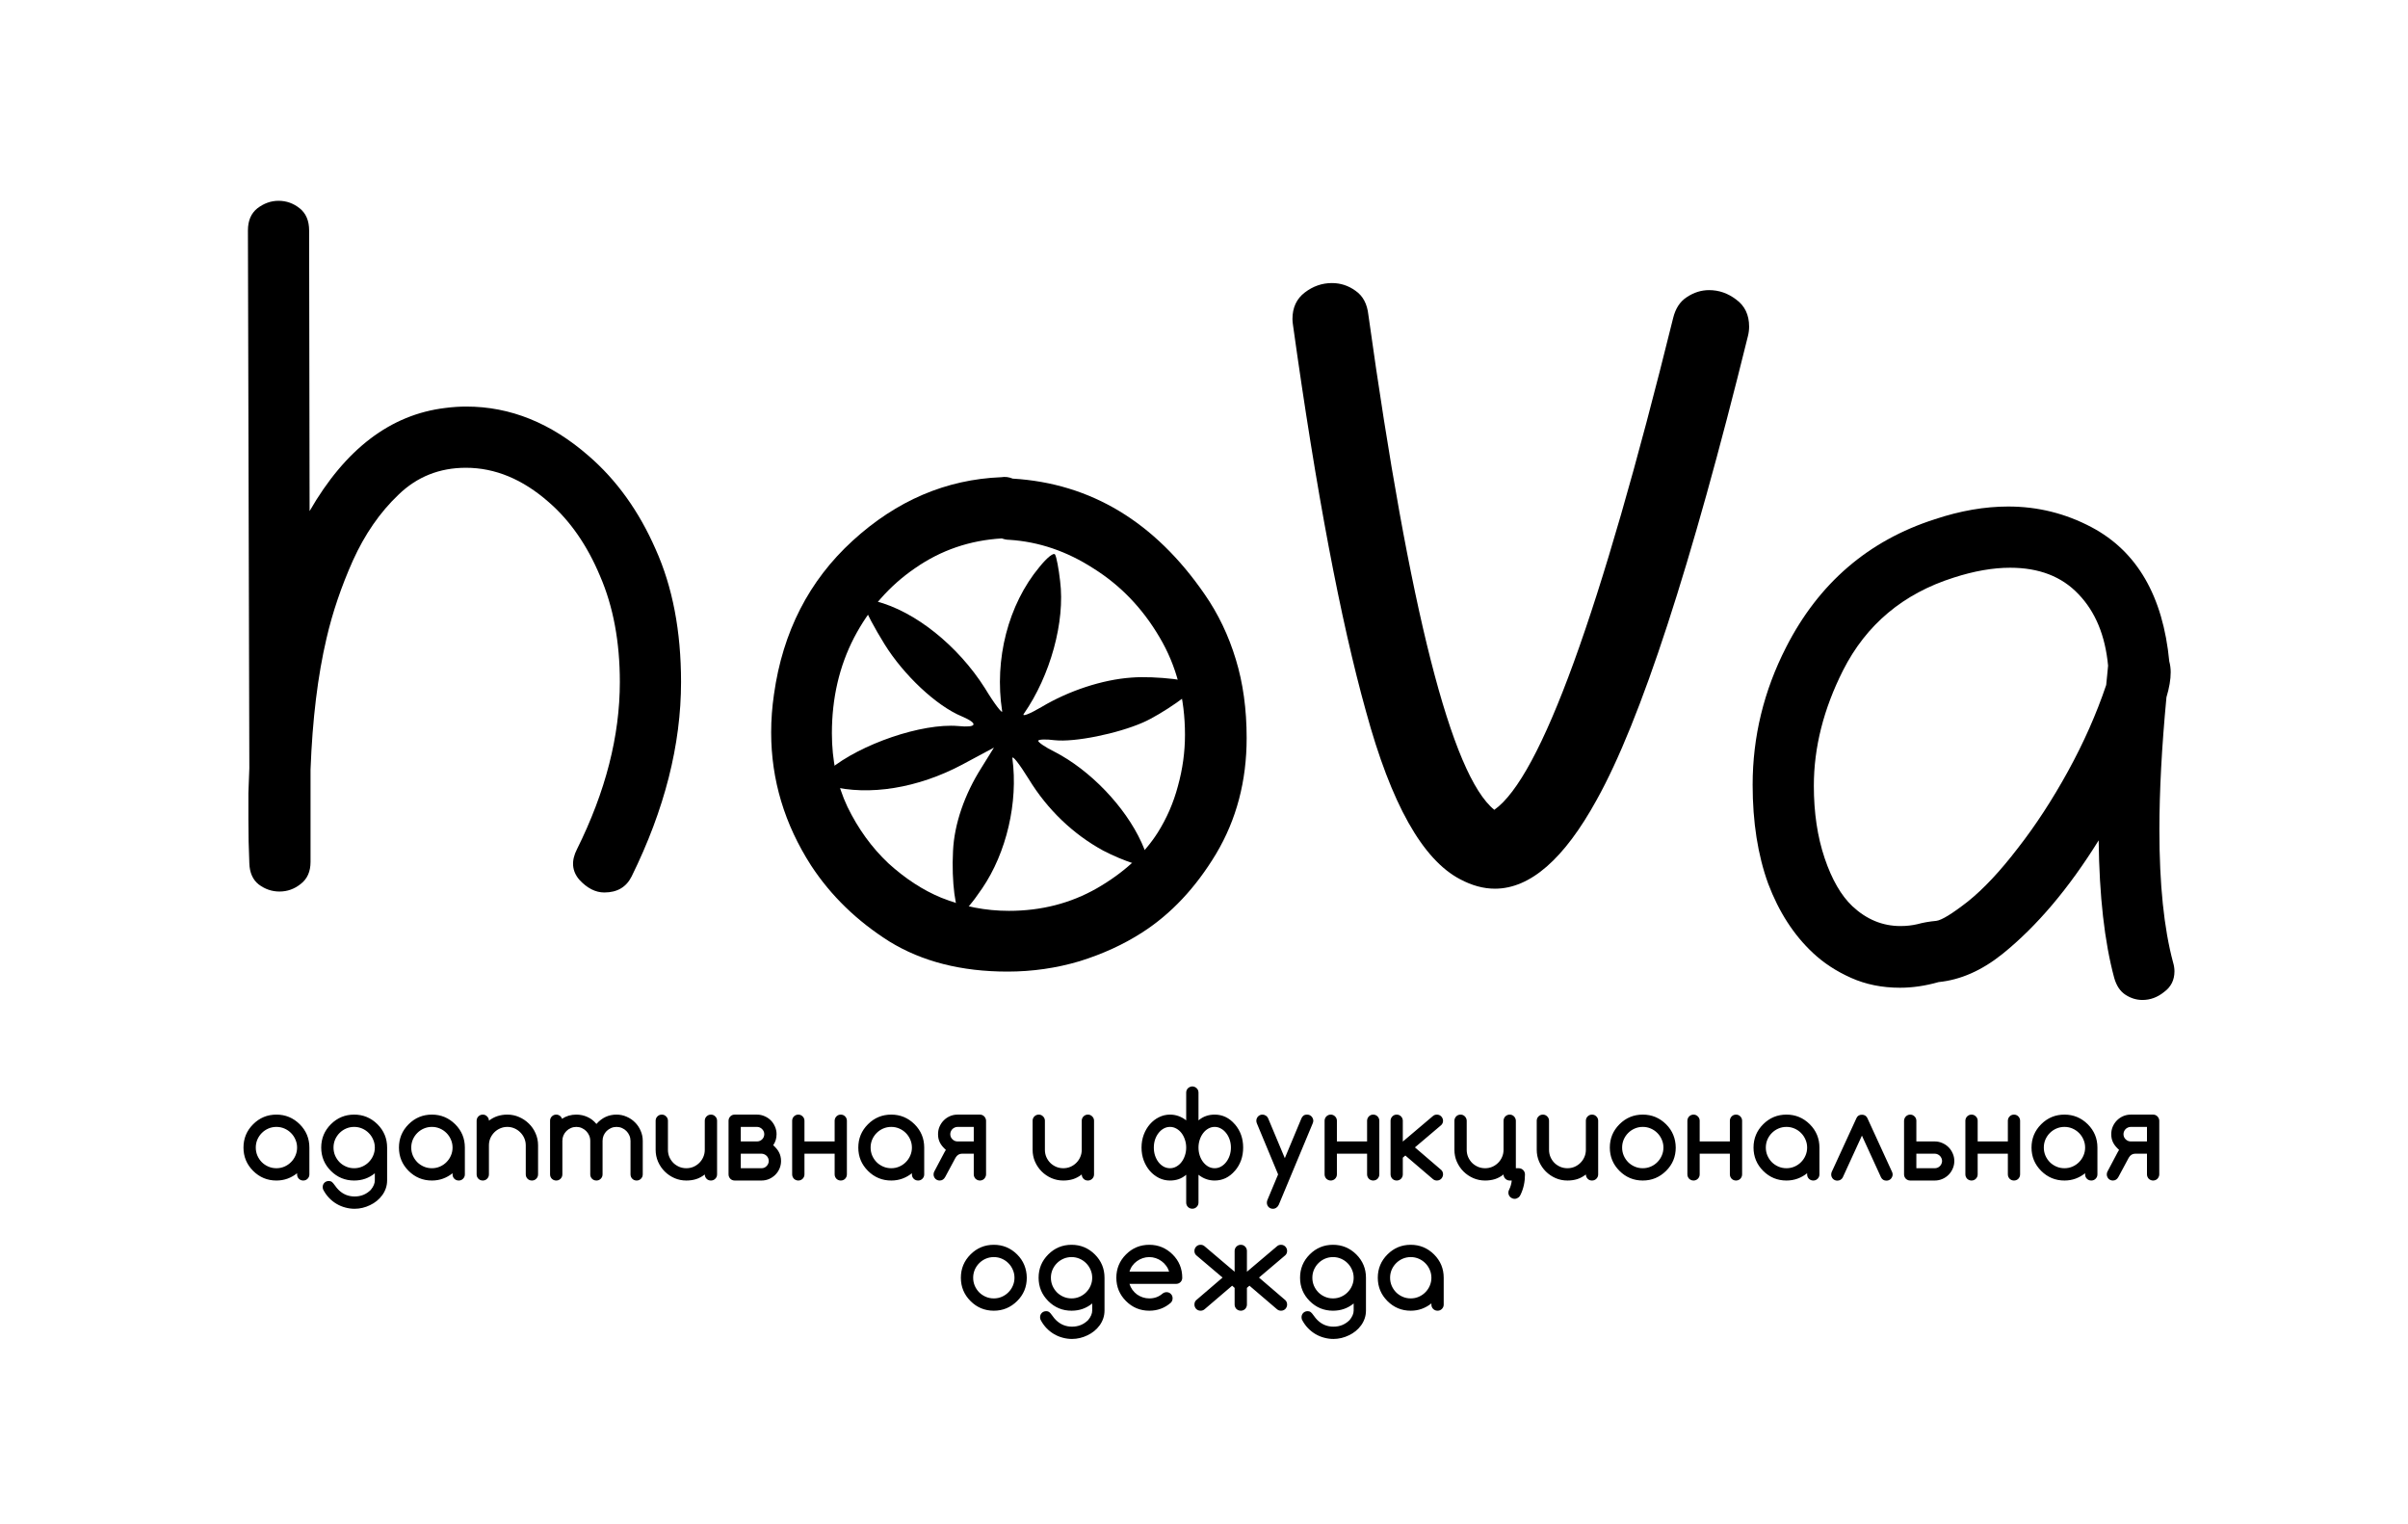 <?xml version="1.0" encoding="UTF-8"?> <svg xmlns="http://www.w3.org/2000/svg" width="999" height="632" viewBox="0 0 999 632" fill="none"><path d="M899.965 274.367C900.355 275.799 900.551 277.297 900.551 278.859C900.551 281.854 899.965 285.305 898.793 289.211C896.84 309.784 895.863 328.143 895.863 344.289C895.863 366.815 897.751 385.109 901.527 399.172C901.918 400.474 902.113 401.711 902.113 402.883C902.113 406.529 900.681 409.393 897.816 411.477C895.082 413.69 892.087 414.797 888.832 414.797C886.358 414.797 884.014 414.081 881.801 412.648C879.587 411.216 878.025 408.872 877.113 405.617C873.077 390.643 870.928 371.633 870.668 348.586C858.298 368.508 845.017 384.198 830.824 395.656C822.23 402.557 813.376 406.464 804.262 407.375C798.793 408.938 793.454 409.719 788.246 409.719C780.824 409.719 774.053 408.352 767.934 405.617C761.814 402.883 756.54 399.432 752.113 395.266C744.171 387.844 737.986 378.273 733.559 366.555C729.262 354.706 727.113 341.034 727.113 325.539C727.113 305.617 731.736 286.607 740.98 268.508C754.522 241.945 775.095 224.237 802.699 215.383C813.246 211.867 823.402 210.109 833.168 210.109C845.408 210.109 856.931 212.974 867.738 218.703C886.619 228.729 897.361 247.284 899.965 274.367ZM874.574 276.125C873.402 263.625 869.301 253.729 862.27 246.438C855.369 239.146 845.928 235.5 833.949 235.5C826.788 235.5 818.975 236.867 810.512 239.602C789.548 246.242 774.249 259.068 764.613 278.078C756.54 294.094 752.504 310.044 752.504 325.93C752.504 337.128 754.001 347.154 756.996 356.008C759.991 364.862 763.832 371.503 768.52 375.93C774.379 381.398 781.02 384.133 788.441 384.133C790.915 384.133 793.259 383.872 795.473 383.352C797.816 382.701 800.421 382.245 803.285 381.984C805.499 381.724 809.861 379.055 816.371 373.977C822.882 368.768 829.783 361.411 837.074 351.906C844.496 342.401 851.462 331.724 857.973 319.875C864.483 308.026 869.757 296.112 873.793 284.133C873.923 282.831 874.053 281.529 874.184 280.227C874.314 278.794 874.444 277.427 874.574 276.125Z" fill="black"></path><path d="M536.443 134.992C536.281 134.016 536.199 133.12 536.199 132.307C536.199 127.587 537.908 123.924 541.326 121.32C544.744 118.716 548.488 117.414 552.557 117.414C556.137 117.414 559.393 118.472 562.322 120.588C565.415 122.704 567.205 126.04 567.693 130.598C584.783 253.156 602.199 321.597 619.939 335.92C639.145 322.411 663.885 254.377 694.158 131.818C695.135 127.912 697.007 125.064 699.773 123.273C702.703 121.32 705.796 120.344 709.051 120.344C713.12 120.344 716.863 121.646 720.281 124.25C723.862 126.854 725.652 130.598 725.652 135.48C725.652 136.783 725.49 138.085 725.164 139.387C701.564 234.927 680.649 299.055 662.42 331.77C648.911 356.346 634.832 368.635 620.184 368.635C615.464 368.635 610.662 367.333 605.779 364.729C590.154 356.591 577.133 333.397 566.717 295.148C556.137 257.225 546.046 203.84 536.443 134.992Z" fill="black"></path><path d="M103.441 318.645L102.855 95.598C102.855 91.561 104.158 88.501 106.762 86.418C109.496 84.335 112.426 83.293 115.551 83.293C118.806 83.293 121.736 84.335 124.34 86.418C126.944 88.501 128.246 91.561 128.246 95.598L128.441 212.004C143.285 186.223 162.035 171.965 184.691 169.23C187.686 168.84 190.616 168.645 193.48 168.645C211.71 168.645 228.637 175.48 244.262 189.152C255.85 199.178 265.095 212.069 271.996 227.824C279.027 243.449 282.543 261.809 282.543 282.902C282.543 308.944 275.707 335.832 262.035 363.566C259.822 367.994 256.046 370.207 250.707 370.207C247.061 370.207 243.611 368.449 240.355 364.934C237.23 361.288 236.905 357.056 239.379 352.238C251.228 328.41 257.152 305.298 257.152 282.902C257.152 266.236 254.418 251.587 248.949 238.957C243.611 226.197 236.514 215.975 227.66 208.293C216.853 198.788 205.395 194.035 193.285 194.035C182.348 194.035 173.038 197.746 165.355 205.168C157.673 212.46 151.358 221.574 146.41 232.512C141.592 243.319 137.947 254.061 135.473 264.738C131.827 280.233 129.613 298.397 128.832 319.23V357.512C128.832 361.548 127.465 364.608 124.73 366.691C122.126 368.775 119.197 369.816 115.941 369.816C112.816 369.816 109.952 368.84 107.348 366.887C104.874 364.934 103.572 362.004 103.441 358.098C103.181 352.238 103.051 346.119 103.051 339.738C103.051 336.092 103.051 332.512 103.051 328.996C103.181 325.48 103.311 322.03 103.441 318.645Z" fill="black"></path><path d="M114.684 467.45C113.479 467.45 112.356 467.678 111.314 468.134C110.273 468.59 109.369 469.208 108.604 469.989C107.84 470.754 107.229 471.658 106.773 472.699C106.334 473.741 106.114 474.848 106.114 476.02C106.114 477.191 106.334 478.298 106.773 479.34C107.229 480.382 107.84 481.293 108.604 482.074C109.369 482.839 110.273 483.45 111.314 483.905C112.356 484.361 113.479 484.589 114.684 484.589C115.872 484.589 116.987 484.361 118.028 483.905C119.07 483.45 119.973 482.831 120.738 482.05C121.52 481.269 122.13 480.365 122.569 479.34C123.025 478.298 123.253 477.191 123.253 476.02C123.253 474.848 123.025 473.749 122.569 472.724C122.13 471.682 121.52 470.771 120.738 469.989C119.973 469.208 119.07 468.59 118.028 468.134C116.987 467.678 115.872 467.45 114.684 467.45ZM123.253 487.152L123.253 486.664C122.032 487.641 120.706 488.389 119.273 488.91C117.841 489.431 116.311 489.691 114.684 489.691C110.908 489.691 107.685 488.357 105.016 485.688C102.346 483.018 101.012 479.796 101.012 476.02C101.012 472.243 102.346 469.021 105.016 466.352C107.685 463.682 110.908 462.348 114.684 462.348C118.427 462.348 121.65 463.682 124.352 466.352C127.021 469.021 128.355 472.243 128.355 476.02L128.355 487.152C128.355 487.852 128.103 488.454 127.599 488.959C127.11 489.447 126.516 489.691 125.816 489.691C125.1 489.691 124.49 489.447 123.985 488.959C123.497 488.454 123.253 487.852 123.253 487.152ZM146.934 467.45C145.729 467.45 144.606 467.678 143.564 468.134C142.523 468.59 141.619 469.208 140.854 469.989C140.09 470.754 139.479 471.658 139.023 472.699C138.584 473.741 138.364 474.848 138.364 476.02C138.364 477.191 138.584 478.298 139.023 479.34C139.479 480.382 140.09 481.293 140.854 482.074C141.619 482.839 142.523 483.45 143.564 483.905C144.606 484.361 145.729 484.589 146.934 484.589C148.122 484.589 149.237 484.361 150.278 483.905C151.32 483.45 152.223 482.831 152.988 482.05C153.77 481.269 154.38 480.365 154.819 479.34C155.275 478.298 155.503 477.191 155.503 476.02C155.503 474.848 155.275 473.749 154.819 472.724C154.38 471.682 153.77 470.771 152.988 469.989C152.223 469.208 151.32 468.59 150.278 468.134C149.237 467.678 148.122 467.45 146.934 467.45ZM155.503 486.688C153.062 488.69 150.205 489.691 146.934 489.691C143.158 489.691 139.935 488.357 137.266 485.688C134.596 483.018 133.262 479.796 133.262 476.02C133.262 472.243 134.596 469.021 137.266 466.352C139.935 463.682 143.158 462.348 146.934 462.348C150.677 462.348 153.9 463.682 156.602 466.352C159.271 469.021 160.605 472.243 160.605 476.02L160.605 489.594C160.605 490.766 160.426 491.872 160.068 492.914C159.71 493.956 159.214 494.908 158.579 495.771C157.944 496.649 157.196 497.439 156.333 498.139C155.47 498.839 154.535 499.424 153.525 499.896C152.533 500.385 151.491 500.759 150.4 501.02C149.31 501.28 148.219 501.41 147.129 501.41C145.827 501.41 144.549 501.239 143.296 500.897C142.043 500.572 140.854 500.084 139.731 499.433C138.608 498.782 137.575 497.976 136.631 497.016C135.703 496.055 134.914 494.981 134.263 493.793C134.002 493.419 133.872 492.963 133.872 492.426C133.872 491.693 134.116 491.083 134.604 490.595C135.093 490.123 135.703 489.887 136.436 489.887C136.924 489.887 137.323 490.001 137.632 490.229C137.957 490.456 138.397 490.961 138.95 491.742C139.504 492.523 139.992 493.118 140.415 493.524C142.271 495.38 144.508 496.308 147.129 496.308C149.766 496.308 151.995 495.396 153.818 493.573C154.941 492.206 155.503 490.88 155.503 489.594L155.503 486.688ZM179.184 467.45C177.979 467.45 176.856 467.678 175.814 468.134C174.773 468.59 173.869 469.208 173.104 469.989C172.34 470.754 171.729 471.658 171.273 472.699C170.834 473.741 170.614 474.848 170.614 476.02C170.614 477.191 170.834 478.298 171.273 479.34C171.729 480.382 172.34 481.293 173.104 482.074C173.869 482.839 174.773 483.45 175.814 483.905C176.856 484.361 177.979 484.589 179.184 484.589C180.372 484.589 181.487 484.361 182.528 483.905C183.57 483.45 184.473 482.831 185.238 482.05C186.02 481.269 186.63 480.365 187.069 479.34C187.525 478.298 187.753 477.191 187.753 476.02C187.753 474.848 187.525 473.749 187.069 472.724C186.63 471.682 186.02 470.771 185.238 469.989C184.473 469.208 183.57 468.59 182.528 468.134C181.487 467.678 180.372 467.45 179.184 467.45ZM187.753 487.152L187.753 486.664C186.532 487.641 185.206 488.389 183.773 488.91C182.341 489.431 180.811 489.691 179.184 489.691C175.408 489.691 172.185 488.357 169.516 485.688C166.846 483.018 165.512 479.796 165.512 476.02C165.512 472.243 166.846 469.021 169.516 466.352C172.185 463.682 175.408 462.348 179.184 462.348C182.927 462.348 186.15 463.682 188.852 466.352C191.521 469.021 192.855 472.243 192.855 476.02L192.855 487.152C192.855 487.852 192.603 488.454 192.099 488.959C191.61 489.447 191.016 489.691 190.316 489.691C189.6 489.691 188.99 489.447 188.485 488.959C187.997 488.454 187.753 487.852 187.753 487.152ZM202.84 464.862C205.005 463.186 207.552 462.348 210.481 462.348C212.19 462.348 213.81 462.681 215.34 463.349C216.886 464.016 218.245 464.927 219.417 466.083C220.589 467.222 221.517 468.573 222.2 470.136C222.884 471.682 223.226 473.334 223.226 475.092L223.226 487.128C223.226 487.844 222.973 488.454 222.469 488.959C221.98 489.447 221.386 489.691 220.687 489.691C219.97 489.691 219.36 489.447 218.855 488.959C218.367 488.454 218.123 487.844 218.123 487.128L218.123 475.092C218.123 474.05 217.92 473.065 217.513 472.138C217.106 471.21 216.552 470.404 215.853 469.721C215.169 469.021 214.363 468.467 213.436 468.061C212.508 467.654 211.523 467.45 210.481 467.45C209.424 467.45 208.431 467.654 207.503 468.061C206.591 468.451 205.786 468.996 205.086 469.696C204.386 470.396 203.833 471.21 203.426 472.138C203.035 473.065 202.84 474.05 202.84 475.092L202.84 487.128C202.84 487.844 202.588 488.454 202.083 488.959C201.595 489.447 201.001 489.691 200.301 489.691C199.585 489.691 198.974 489.447 198.47 488.959C197.981 488.454 197.737 487.844 197.737 487.128L197.737 464.911C197.737 464.211 197.981 463.609 198.47 463.104C198.974 462.6 199.585 462.348 200.301 462.348C201.001 462.348 201.595 462.6 202.083 463.104C202.588 463.609 202.84 464.195 202.84 464.862ZM266.657 487.128C266.657 487.844 266.405 488.454 265.9 488.959C265.412 489.447 264.818 489.691 264.118 489.691C263.402 489.691 262.8 489.447 262.312 488.959C261.823 488.454 261.579 487.844 261.579 487.128L261.579 473.236C261.579 472.455 261.424 471.715 261.115 471.015C260.822 470.315 260.415 469.704 259.895 469.184C259.374 468.646 258.755 468.223 258.039 467.914C257.339 467.605 256.582 467.45 255.769 467.45C254.971 467.45 254.222 467.605 253.522 467.914C252.823 468.223 252.204 468.638 251.667 469.159C251.146 469.68 250.731 470.29 250.422 470.99C250.129 471.69 249.982 472.439 249.982 473.236L249.982 487.128C249.982 487.844 249.73 488.454 249.226 488.959C248.737 489.447 248.143 489.691 247.443 489.691C246.727 489.691 246.117 489.447 245.612 488.959C245.124 488.454 244.88 487.844 244.88 487.128L244.88 473.236C244.88 472.439 244.725 471.69 244.416 470.99C244.107 470.29 243.692 469.68 243.171 469.159C242.65 468.638 242.04 468.223 241.34 467.914C240.64 467.605 239.891 467.45 239.094 467.45C238.296 467.45 237.548 467.605 236.848 467.914C236.148 468.207 235.529 468.622 234.992 469.159C234.471 469.68 234.056 470.29 233.747 470.99C233.454 471.69 233.308 472.439 233.308 473.236L233.308 487.128C233.308 487.844 233.055 488.454 232.551 488.959C232.062 489.447 231.468 489.691 230.769 489.691C230.052 489.691 229.442 489.447 228.937 488.959C228.449 488.454 228.205 487.844 228.205 487.128L228.205 464.887C228.205 464.187 228.449 463.593 228.937 463.104C229.442 462.6 230.044 462.348 230.744 462.348C231.314 462.348 231.818 462.51 232.258 462.836C232.697 463.145 232.998 463.56 233.161 464.081C234.903 462.925 236.88 462.348 239.094 462.348C240.721 462.348 242.251 462.673 243.684 463.324C245.116 463.959 246.369 464.927 247.443 466.229C249.706 463.642 252.481 462.348 255.769 462.348C257.25 462.348 258.649 462.641 259.968 463.227C261.302 463.796 262.458 464.577 263.435 465.57C264.427 466.547 265.209 467.702 265.778 469.037C266.364 470.355 266.657 471.755 266.657 473.236L266.657 487.128ZM294.928 489.691C294.195 489.691 293.593 489.447 293.121 488.959C292.649 488.471 292.405 487.877 292.389 487.177C291.266 488.056 290.077 488.699 288.824 489.105C287.571 489.496 286.212 489.691 284.747 489.691C283.006 489.691 281.362 489.358 279.815 488.69C278.269 488.007 276.918 487.087 275.763 485.932C274.607 484.776 273.687 483.425 273.004 481.879C272.337 480.333 272.003 478.689 272.003 476.947L272.003 464.887C272.003 464.187 272.247 463.593 272.735 463.104C273.24 462.6 273.85 462.348 274.566 462.348C275.266 462.348 275.86 462.6 276.349 463.104C276.853 463.593 277.105 464.187 277.105 464.887L277.105 476.947C277.105 478.005 277.301 478.998 277.691 479.926C278.098 480.854 278.644 481.667 279.327 482.367C280.027 483.051 280.841 483.596 281.769 484.003C282.696 484.394 283.689 484.589 284.747 484.589C285.789 484.589 286.773 484.394 287.701 484.003C288.629 483.596 289.443 483.043 290.143 482.343C290.842 481.643 291.388 480.837 291.778 479.926C292.185 478.998 292.389 478.005 292.389 476.947L292.389 464.887C292.389 464.187 292.633 463.593 293.121 463.104C293.626 462.6 294.236 462.348 294.952 462.348C295.652 462.348 296.246 462.6 296.734 463.104C297.239 463.593 297.491 464.187 297.491 464.887L297.491 487.152C297.491 487.852 297.239 488.454 296.734 488.959C296.246 489.447 295.644 489.691 294.928 489.691ZM314.067 473.48C314.458 473.48 314.832 473.407 315.19 473.261C315.565 473.098 315.89 472.886 316.167 472.626C316.444 472.349 316.663 472.032 316.826 471.674C316.989 471.299 317.07 470.893 317.07 470.453C317.07 470.046 316.989 469.664 316.826 469.306C316.663 468.931 316.444 468.614 316.167 468.354C315.907 468.077 315.589 467.857 315.215 467.694C314.857 467.532 314.474 467.45 314.067 467.45L307.329 467.45L307.329 473.48L314.067 473.48ZM315.923 484.589C316.33 484.589 316.712 484.516 317.07 484.369C317.445 484.206 317.762 483.987 318.022 483.71C318.299 483.433 318.519 483.116 318.682 482.758C318.844 482.4 318.926 482.009 318.926 481.586C318.926 481.163 318.844 480.764 318.682 480.39C318.519 480.015 318.299 479.698 318.022 479.438C317.746 479.161 317.42 478.949 317.046 478.803C316.688 478.64 316.313 478.559 315.923 478.559L307.329 478.559L307.329 484.589L315.923 484.589ZM314.067 462.348C315.174 462.348 316.216 462.567 317.192 463.007C318.185 463.43 319.048 464.008 319.78 464.74C320.513 465.473 321.09 466.335 321.514 467.328C321.953 468.305 322.173 469.346 322.173 470.453C322.173 472.195 321.709 473.725 320.781 475.043C321.318 475.531 321.79 476.02 322.197 476.508C322.604 476.996 322.938 477.501 323.198 478.021C323.475 478.542 323.678 479.096 323.809 479.682C323.955 480.251 324.028 480.886 324.028 481.586C324.028 482.693 323.817 483.743 323.394 484.735C322.97 485.712 322.393 486.566 321.66 487.299C320.928 488.031 320.065 488.617 319.072 489.057C318.096 489.48 317.046 489.691 315.923 489.691L304.79 489.691C304.432 489.691 304.098 489.626 303.789 489.496C303.48 489.366 303.211 489.187 302.983 488.959C302.756 488.715 302.576 488.438 302.446 488.129C302.316 487.82 302.251 487.494 302.251 487.152L302.251 464.887C302.251 464.545 302.316 464.219 302.446 463.91C302.576 463.601 302.756 463.332 302.983 463.104C303.211 462.86 303.48 462.673 303.789 462.543C304.098 462.413 304.432 462.348 304.79 462.348L314.067 462.348ZM333.744 478.559L333.744 487.152C333.744 487.494 333.679 487.82 333.549 488.129C333.419 488.438 333.231 488.715 332.987 488.959C332.759 489.187 332.491 489.366 332.182 489.496C331.872 489.626 331.547 489.691 331.205 489.691C330.847 489.691 330.513 489.626 330.204 489.496C329.895 489.366 329.618 489.187 329.374 488.959C329.146 488.715 328.967 488.438 328.837 488.129C328.707 487.82 328.642 487.494 328.642 487.152L328.642 464.887C328.642 464.545 328.707 464.219 328.837 463.91C328.967 463.601 329.146 463.332 329.374 463.104C329.618 462.86 329.895 462.673 330.204 462.543C330.513 462.413 330.847 462.348 331.205 462.348C331.547 462.348 331.872 462.413 332.182 462.543C332.491 462.673 332.759 462.86 332.987 463.104C333.231 463.332 333.419 463.601 333.549 463.91C333.679 464.219 333.744 464.545 333.744 464.887L333.744 473.48L346.269 473.48L346.269 464.887C346.269 464.545 346.334 464.219 346.464 463.91C346.594 463.601 346.773 463.332 347.001 463.104C347.229 462.86 347.497 462.673 347.807 462.543C348.116 462.413 348.45 462.348 348.808 462.348C349.166 462.348 349.499 462.413 349.809 462.543C350.118 462.673 350.386 462.86 350.614 463.104C350.842 463.332 351.021 463.601 351.151 463.91C351.282 464.219 351.347 464.545 351.347 464.887L351.347 487.152C351.347 487.494 351.282 487.82 351.151 488.129C351.021 488.438 350.842 488.715 350.614 488.959C350.386 489.187 350.118 489.366 349.809 489.496C349.499 489.626 349.166 489.691 348.808 489.691C348.45 489.691 348.116 489.626 347.807 489.496C347.497 489.366 347.229 489.187 347.001 488.959C346.773 488.715 346.594 488.438 346.464 488.129C346.334 487.82 346.269 487.494 346.269 487.152L346.269 478.559L333.744 478.559ZM369.754 467.45C368.549 467.45 367.426 467.678 366.385 468.134C365.343 468.59 364.44 469.208 363.675 469.989C362.91 470.754 362.299 471.658 361.844 472.699C361.404 473.741 361.185 474.848 361.185 476.02C361.185 477.191 361.404 478.298 361.844 479.34C362.299 480.382 362.91 481.293 363.675 482.074C364.44 482.839 365.343 483.45 366.385 483.905C367.426 484.361 368.549 484.589 369.754 484.589C370.942 484.589 372.057 484.361 373.099 483.905C374.14 483.45 375.044 482.831 375.809 482.05C376.59 481.269 377.2 480.365 377.64 479.34C378.095 478.298 378.323 477.191 378.323 476.02C378.323 474.848 378.095 473.749 377.64 472.724C377.2 471.682 376.59 470.771 375.809 469.989C375.044 469.208 374.14 468.59 373.099 468.134C372.057 467.678 370.942 467.45 369.754 467.45ZM378.323 487.152L378.323 486.664C377.103 487.641 375.776 488.389 374.344 488.91C372.911 489.431 371.382 489.691 369.754 489.691C365.978 489.691 362.755 488.357 360.086 485.688C357.417 483.018 356.082 479.796 356.082 476.02C356.082 472.243 357.417 469.021 360.086 466.352C362.755 463.682 365.978 462.348 369.754 462.348C373.497 462.348 376.72 463.682 379.422 466.352C382.091 469.021 383.426 472.243 383.426 476.02L383.426 487.152C383.426 487.852 383.174 488.454 382.669 488.959C382.181 489.447 381.587 489.691 380.887 489.691C380.171 489.691 379.56 489.447 379.056 488.959C378.567 488.454 378.323 487.852 378.323 487.152ZM403.981 473.48L403.981 467.45L397.268 467.45C396.828 467.45 396.421 467.54 396.047 467.719C395.673 467.882 395.347 468.109 395.07 468.402C394.81 468.679 394.606 468.996 394.46 469.354C394.313 469.713 394.24 470.079 394.24 470.453C394.24 470.86 394.313 471.251 394.46 471.625C394.623 471.983 394.842 472.3 395.119 472.577C395.396 472.854 395.713 473.074 396.071 473.236C396.446 473.399 396.844 473.48 397.268 473.48L403.981 473.48ZM406.521 462.348C406.879 462.348 407.212 462.413 407.521 462.543C407.831 462.673 408.099 462.86 408.327 463.104C408.555 463.332 408.734 463.601 408.864 463.91C409.011 464.219 409.084 464.545 409.084 464.887L409.084 487.152C409.084 487.494 409.011 487.82 408.864 488.129C408.734 488.438 408.555 488.715 408.327 488.959C408.099 489.187 407.831 489.366 407.521 489.496C407.212 489.626 406.879 489.691 406.521 489.691C406.179 489.691 405.853 489.626 405.544 489.496C405.235 489.366 404.958 489.187 404.714 488.959C404.486 488.715 404.307 488.438 404.177 488.129C404.047 487.82 403.981 487.494 403.981 487.152L403.981 478.559L399.123 478.559C397.967 478.559 397.064 479.12 396.413 480.243L392.165 488.153C391.628 489.179 390.855 489.691 389.846 489.691C389.488 489.691 389.154 489.626 388.845 489.496C388.535 489.366 388.267 489.187 388.039 488.959C387.811 488.715 387.632 488.438 387.502 488.129C387.372 487.82 387.307 487.494 387.307 487.152C387.307 486.648 387.429 486.2 387.673 485.81L391.896 477.826C392.043 477.533 392.214 477.257 392.409 476.996C391.872 476.508 391.4 476.02 390.993 475.531C390.586 475.043 390.244 474.538 389.968 474.018C389.707 473.497 389.504 472.943 389.357 472.357C389.227 471.771 389.162 471.137 389.162 470.453C389.162 469.33 389.374 468.28 389.797 467.304C390.236 466.311 390.822 465.448 391.555 464.716C392.287 463.983 393.142 463.406 394.118 462.982C395.111 462.559 396.161 462.348 397.268 462.348L406.521 462.348ZM451.318 489.691C450.586 489.691 449.984 489.447 449.512 488.959C449.04 488.471 448.796 487.877 448.779 487.177C447.656 488.056 446.468 488.699 445.215 489.105C443.962 489.496 442.603 489.691 441.138 489.691C439.396 489.691 437.752 489.358 436.206 488.69C434.66 488.007 433.309 487.087 432.153 485.932C430.998 484.776 430.078 483.425 429.395 481.879C428.727 480.333 428.394 478.689 428.394 476.947L428.394 464.887C428.394 464.187 428.638 463.593 429.126 463.104C429.631 462.6 430.241 462.348 430.957 462.348C431.657 462.348 432.251 462.6 432.739 463.104C433.244 463.593 433.496 464.187 433.496 464.887L433.496 476.947C433.496 478.005 433.691 478.998 434.082 479.926C434.489 480.854 435.034 481.667 435.718 482.367C436.418 483.051 437.231 483.596 438.159 484.003C439.087 484.394 440.08 484.589 441.138 484.589C442.179 484.589 443.164 484.394 444.092 484.003C445.02 483.596 445.833 483.043 446.533 482.343C447.233 481.643 447.778 480.837 448.169 479.926C448.576 478.998 448.779 478.005 448.779 476.947L448.779 464.887C448.779 464.187 449.023 463.593 449.512 463.104C450.016 462.6 450.627 462.348 451.343 462.348C452.043 462.348 452.637 462.6 453.125 463.104C453.63 463.593 453.882 464.187 453.882 464.887L453.882 487.152C453.882 487.852 453.63 488.454 453.125 488.959C452.637 489.447 452.035 489.691 451.318 489.691ZM485.398 467.45C484.454 467.45 483.576 467.678 482.762 468.134C481.948 468.59 481.24 469.208 480.638 469.989C480.035 470.754 479.555 471.658 479.197 472.699C478.855 473.741 478.685 474.848 478.685 476.02C478.685 477.208 478.855 478.323 479.197 479.364C479.555 480.406 480.035 481.317 480.638 482.099C481.24 482.864 481.948 483.474 482.762 483.93C483.592 484.369 484.471 484.589 485.398 484.589C486.326 484.589 487.197 484.361 488.011 483.905C488.841 483.45 489.557 482.831 490.159 482.05C490.761 481.269 491.233 480.365 491.575 479.34C491.933 478.298 492.112 477.191 492.112 476.02C492.112 474.848 491.933 473.749 491.575 472.724C491.233 471.682 490.761 470.771 490.159 469.989C489.557 469.208 488.841 468.59 488.011 468.134C487.197 467.678 486.326 467.45 485.398 467.45ZM503.929 467.45C502.985 467.45 502.098 467.686 501.268 468.158C500.454 468.614 499.746 469.241 499.144 470.038C498.541 470.819 498.069 471.731 497.728 472.772C497.386 473.798 497.215 474.88 497.215 476.02C497.215 477.175 497.386 478.274 497.728 479.315C498.069 480.341 498.541 481.244 499.144 482.025C499.746 482.807 500.454 483.433 501.268 483.905C502.098 484.361 502.985 484.589 503.929 484.589C504.873 484.589 505.752 484.361 506.565 483.905C507.396 483.433 508.112 482.807 508.714 482.025C509.332 481.228 509.812 480.316 510.154 479.291C510.496 478.249 510.667 477.159 510.667 476.02C510.667 474.88 510.496 473.798 510.154 472.772C509.812 471.731 509.332 470.819 508.714 470.038C508.112 469.241 507.396 468.614 506.565 468.158C505.752 467.686 504.873 467.45 503.929 467.45ZM492.112 453.217C492.112 452.859 492.177 452.525 492.308 452.216C492.438 451.907 492.617 451.638 492.845 451.41C493.089 451.182 493.366 451.003 493.675 450.873C493.984 450.727 494.318 450.653 494.676 450.653C495.018 450.653 495.343 450.727 495.652 450.873C495.962 451.003 496.23 451.182 496.458 451.41C496.702 451.638 496.889 451.907 497.02 452.216C497.15 452.525 497.215 452.859 497.215 453.217L497.215 464.74C498.208 463.91 499.249 463.308 500.34 462.934C501.447 462.543 502.643 462.348 503.929 462.348C507.216 462.348 510.016 463.699 512.327 466.4L512.327 466.376C514.606 469.045 515.745 472.26 515.745 476.02C515.745 479.796 514.606 483.01 512.327 485.663L512.327 485.639C510.016 488.34 507.216 489.691 503.929 489.691C501.438 489.691 499.201 488.894 497.215 487.299L497.215 498.822C497.215 499.18 497.15 499.514 497.02 499.823C496.889 500.132 496.702 500.401 496.458 500.629C496.23 500.873 495.962 501.06 495.652 501.19C495.343 501.321 495.018 501.386 494.676 501.386C493.943 501.386 493.333 501.142 492.845 500.653C492.356 500.165 492.112 499.555 492.112 498.822L492.112 487.299C491.136 488.129 490.094 488.739 488.987 489.13C487.881 489.504 486.684 489.691 485.398 489.691C483.787 489.691 482.265 489.341 480.833 488.642C479.401 487.925 478.147 486.957 477.073 485.736C475.999 484.499 475.145 483.051 474.51 481.391C473.891 479.73 473.582 477.94 473.582 476.02C473.582 474.115 473.891 472.333 474.51 470.673C475.145 468.996 475.999 467.548 477.073 466.327C478.147 465.09 479.401 464.122 480.833 463.422C482.265 462.706 483.787 462.348 485.398 462.348C486.635 462.348 487.815 462.551 488.938 462.958C490.078 463.365 491.136 463.959 492.112 464.74L492.112 453.217ZM530.246 487.152L521.457 466.034C521.294 465.66 521.213 465.277 521.213 464.887C521.213 464.545 521.278 464.219 521.408 463.91C521.538 463.601 521.717 463.332 521.945 463.104C522.173 462.86 522.442 462.673 522.751 462.543C523.06 462.413 523.394 462.348 523.752 462.348C524.257 462.348 524.729 462.494 525.168 462.787C525.607 463.064 525.941 463.479 526.169 464.032L533.029 480.414L539.89 463.983C540.085 463.495 540.362 463.104 540.72 462.812C541.094 462.502 541.615 462.348 542.282 462.348C542.64 462.348 542.974 462.413 543.283 462.543C543.592 462.673 543.861 462.86 544.089 463.104C544.317 463.332 544.496 463.601 544.626 463.91C544.772 464.219 544.846 464.545 544.846 464.887C544.846 465.245 544.756 465.627 544.577 466.034L530.539 499.701C530.327 500.206 530.002 500.613 529.562 500.922C529.123 501.247 528.643 501.41 528.122 501.41C527.39 501.41 526.779 501.166 526.291 500.678C525.819 500.189 525.583 499.579 525.583 498.847C525.583 498.456 525.664 498.082 525.827 497.724L530.246 487.152ZM554.635 478.559L554.635 487.152C554.635 487.494 554.57 487.82 554.439 488.129C554.309 488.438 554.122 488.715 553.878 488.959C553.65 489.187 553.382 489.366 553.072 489.496C552.763 489.626 552.437 489.691 552.096 489.691C551.738 489.691 551.404 489.626 551.095 489.496C550.785 489.366 550.509 489.187 550.265 488.959C550.037 488.715 549.858 488.438 549.728 488.129C549.597 487.82 549.532 487.494 549.532 487.152L549.532 464.887C549.532 464.545 549.597 464.219 549.728 463.91C549.858 463.601 550.037 463.332 550.265 463.104C550.509 462.86 550.785 462.673 551.095 462.543C551.404 462.413 551.738 462.348 552.096 462.348C552.437 462.348 552.763 462.413 553.072 462.543C553.382 462.673 553.65 462.86 553.878 463.104C554.122 463.332 554.309 463.601 554.439 463.91C554.57 464.219 554.635 464.545 554.635 464.887L554.635 473.48L567.159 473.48L567.159 464.887C567.159 464.545 567.224 464.219 567.354 463.91C567.485 463.601 567.664 463.332 567.892 463.104C568.119 462.86 568.388 462.673 568.697 462.543C569.007 462.413 569.34 462.348 569.698 462.348C570.056 462.348 570.39 462.413 570.699 462.543C571.008 462.673 571.277 462.86 571.505 463.104C571.733 463.332 571.912 463.601 572.042 463.91C572.172 464.219 572.237 464.545 572.237 464.887L572.237 487.152C572.237 487.494 572.172 487.82 572.042 488.129C571.912 488.438 571.733 488.715 571.505 488.959C571.277 489.187 571.008 489.366 570.699 489.496C570.39 489.626 570.056 489.691 569.698 489.691C569.34 489.691 569.007 489.626 568.697 489.496C568.388 489.366 568.119 489.187 567.892 488.959C567.664 488.715 567.485 488.438 567.354 488.129C567.224 487.82 567.159 487.494 567.159 487.152L567.159 478.559L554.635 478.559ZM576.899 464.887C576.899 464.545 576.965 464.219 577.095 463.91C577.225 463.601 577.404 463.332 577.632 463.104C577.86 462.86 578.128 462.673 578.437 462.543C578.747 462.413 579.08 462.348 579.438 462.348C579.797 462.348 580.13 462.413 580.439 462.543C580.749 462.673 581.017 462.86 581.245 463.104C581.473 463.332 581.652 463.601 581.782 463.91C581.912 464.219 581.978 464.545 581.978 464.887L581.978 473.529L594.429 462.982C594.901 462.559 595.462 462.348 596.113 462.348C596.471 462.348 596.805 462.413 597.114 462.543C597.424 462.673 597.692 462.86 597.92 463.104C598.148 463.332 598.327 463.601 598.457 463.91C598.604 464.219 598.677 464.545 598.677 464.887C598.677 465.587 598.424 466.189 597.92 466.693L587.007 475.946L597.944 485.321C598.433 485.81 598.677 486.42 598.677 487.152C598.677 487.494 598.604 487.82 598.457 488.129C598.327 488.438 598.148 488.715 597.92 488.959C597.692 489.187 597.424 489.366 597.114 489.496C596.805 489.626 596.471 489.691 596.113 489.691C595.479 489.691 594.925 489.488 594.453 489.081L583.027 479.315L581.978 480.219L581.978 487.152C581.978 487.494 581.912 487.82 581.782 488.129C581.652 488.438 581.473 488.715 581.245 488.959C581.017 489.187 580.749 489.366 580.439 489.496C580.13 489.626 579.797 489.691 579.438 489.691C579.08 489.691 578.747 489.626 578.437 489.496C578.128 489.366 577.86 489.187 577.632 488.959C577.404 488.715 577.225 488.438 577.095 488.129C576.965 487.82 576.899 487.494 576.899 487.152L576.899 464.887ZM627.167 489.691L626.312 489.691C625.971 489.691 625.645 489.626 625.336 489.496C625.027 489.366 624.758 489.187 624.53 488.959C624.302 488.731 624.115 488.463 623.969 488.153C623.839 487.844 623.773 487.519 623.773 487.177C622.65 488.056 621.462 488.699 620.209 489.105C618.956 489.496 617.597 489.691 616.132 489.691C614.39 489.691 612.746 489.358 611.2 488.69C609.654 488.007 608.303 487.087 607.147 485.932C605.992 484.776 605.072 483.425 604.389 481.879C603.721 480.333 603.388 478.689 603.388 476.947L603.388 464.887C603.388 464.545 603.453 464.219 603.583 463.91C603.713 463.601 603.892 463.332 604.12 463.104C604.348 462.86 604.617 462.673 604.926 462.543C605.235 462.413 605.569 462.348 605.927 462.348C606.285 462.348 606.618 462.413 606.928 462.543C607.237 462.673 607.506 462.86 607.733 463.104C607.961 463.332 608.14 463.601 608.271 463.91C608.417 464.219 608.49 464.545 608.49 464.887L608.49 476.947C608.49 478.005 608.686 478.998 609.076 479.926C609.483 480.854 610.028 481.667 610.712 482.367C611.412 483.051 612.226 483.596 613.153 484.003C614.081 484.394 615.074 484.589 616.132 484.589C617.174 484.589 618.158 484.394 619.086 484.003C620.014 483.596 620.827 483.043 621.527 482.343C622.227 481.643 622.772 480.837 623.163 479.926C623.57 478.998 623.773 478.005 623.773 476.947L623.773 464.887C623.773 464.545 623.839 464.219 623.969 463.91C624.099 463.601 624.278 463.332 624.506 463.104C624.75 462.86 625.027 462.673 625.336 462.543C625.645 462.413 625.971 462.348 626.312 462.348C626.671 462.348 627.004 462.413 627.313 462.543C627.623 462.673 627.891 462.86 628.119 463.104C628.347 463.332 628.526 463.601 628.656 463.91C628.803 464.219 628.876 464.545 628.876 464.887L628.876 484.589L630.072 484.589C630.43 484.589 630.764 484.654 631.073 484.784C631.399 484.914 631.675 485.102 631.903 485.346C632.147 485.574 632.335 485.85 632.465 486.176C632.595 486.485 632.66 486.819 632.66 487.177C632.66 490.269 632.042 493.085 630.805 495.624C630.593 496.129 630.259 496.527 629.804 496.82C629.364 497.13 628.884 497.284 628.363 497.284C628.005 497.284 627.672 497.211 627.362 497.064C627.053 496.934 626.776 496.755 626.532 496.527C626.304 496.299 626.117 496.023 625.971 495.697C625.84 495.388 625.775 495.054 625.775 494.696C625.775 494.273 625.881 493.866 626.093 493.476C626.695 492.255 627.053 490.993 627.167 489.691ZM660.467 489.691C659.734 489.691 659.132 489.447 658.66 488.959C658.188 488.471 657.944 487.877 657.928 487.177C656.805 488.056 655.617 488.699 654.363 489.105C653.11 489.496 651.751 489.691 650.286 489.691C648.545 489.691 646.901 489.358 645.354 488.69C643.808 488.007 642.457 487.087 641.302 485.932C640.146 484.776 639.227 483.425 638.543 481.879C637.876 480.333 637.542 478.689 637.542 476.947L637.542 464.887C637.542 464.187 637.786 463.593 638.274 463.104C638.779 462.6 639.389 462.348 640.105 462.348C640.805 462.348 641.399 462.6 641.888 463.104C642.392 463.593 642.645 464.187 642.645 464.887L642.645 476.947C642.645 478.005 642.84 478.998 643.23 479.926C643.637 480.854 644.183 481.667 644.866 482.367C645.566 483.051 646.38 483.596 647.308 484.003C648.235 484.394 649.228 484.589 650.286 484.589C651.328 484.589 652.312 484.394 653.24 484.003C654.168 483.596 654.982 483.043 655.682 482.343C656.382 481.643 656.927 480.837 657.317 479.926C657.724 478.998 657.928 478.005 657.928 476.947L657.928 464.887C657.928 464.187 658.172 463.593 658.66 463.104C659.165 462.6 659.775 462.348 660.491 462.348C661.191 462.348 661.785 462.6 662.273 463.104C662.778 463.593 663.03 464.187 663.03 464.887L663.03 487.152C663.03 487.852 662.778 488.454 662.273 488.959C661.785 489.447 661.183 489.691 660.467 489.691ZM695.207 476.02C695.207 479.828 693.872 483.051 691.203 485.688C688.501 488.357 685.279 489.691 681.535 489.691C677.759 489.691 674.536 488.357 671.867 485.688C669.198 483.018 667.863 479.796 667.863 476.02C667.863 472.243 669.198 469.021 671.867 466.352C674.536 463.682 677.759 462.348 681.535 462.348C685.279 462.348 688.501 463.682 691.203 466.352C692.538 467.686 693.531 469.159 694.182 470.771C694.849 472.382 695.191 474.132 695.207 476.02ZM681.535 467.45C680.331 467.45 679.208 467.678 678.166 468.134C677.124 468.59 676.221 469.208 675.456 469.989C674.691 470.754 674.081 471.658 673.625 472.699C673.186 473.741 672.966 474.848 672.966 476.02C672.966 477.191 673.186 478.298 673.625 479.34C674.081 480.382 674.691 481.293 675.456 482.074C676.221 482.839 677.124 483.45 678.166 483.905C679.208 484.361 680.331 484.589 681.535 484.589C682.723 484.589 683.838 484.361 684.88 483.905C685.922 483.45 686.825 482.831 687.59 482.05C688.371 481.269 688.981 480.365 689.421 479.34C689.877 478.298 690.104 477.191 690.104 476.02C690.104 474.848 689.877 473.749 689.421 472.724C688.981 471.682 688.371 470.771 687.59 469.989C686.825 469.208 685.922 468.59 684.88 468.134C683.838 467.678 682.723 467.45 681.535 467.45ZM705.143 478.559L705.143 487.152C705.143 487.494 705.077 487.82 704.947 488.129C704.817 488.438 704.63 488.715 704.386 488.959C704.158 489.187 703.889 489.366 703.58 489.496C703.271 489.626 702.945 489.691 702.604 489.691C702.245 489.691 701.912 489.626 701.603 489.496C701.293 489.366 701.017 489.187 700.772 488.959C700.545 488.715 700.366 488.438 700.235 488.129C700.105 487.82 700.04 487.494 700.04 487.152L700.04 464.887C700.04 464.545 700.105 464.219 700.235 463.91C700.366 463.601 700.545 463.332 700.772 463.104C701.017 462.86 701.293 462.673 701.603 462.543C701.912 462.413 702.245 462.348 702.604 462.348C702.945 462.348 703.271 462.413 703.58 462.543C703.889 462.673 704.158 462.86 704.386 463.104C704.63 463.332 704.817 463.601 704.947 463.91C705.077 464.219 705.143 464.545 705.143 464.887L705.143 473.48L717.667 473.48L717.667 464.887C717.667 464.545 717.732 464.219 717.862 463.91C717.993 463.601 718.172 463.332 718.399 463.104C718.627 462.86 718.896 462.673 719.205 462.543C719.514 462.413 719.848 462.348 720.206 462.348C720.564 462.348 720.898 462.413 721.207 462.543C721.516 462.673 721.785 462.86 722.013 463.104C722.241 463.332 722.42 463.601 722.55 463.91C722.68 464.219 722.745 464.545 722.745 464.887L722.745 487.152C722.745 487.494 722.68 487.82 722.55 488.129C722.42 488.438 722.241 488.715 722.013 488.959C721.785 489.187 721.516 489.366 721.207 489.496C720.898 489.626 720.564 489.691 720.206 489.691C719.848 489.691 719.514 489.626 719.205 489.496C718.896 489.366 718.627 489.187 718.399 488.959C718.172 488.715 717.993 488.438 717.862 488.129C717.732 487.82 717.667 487.494 717.667 487.152L717.667 478.559L705.143 478.559ZM741.152 467.45C739.948 467.45 738.825 467.678 737.783 468.134C736.742 468.59 735.838 469.208 735.073 469.989C734.308 470.754 733.698 471.658 733.242 472.699C732.803 473.741 732.583 474.848 732.583 476.02C732.583 477.191 732.803 478.298 733.242 479.34C733.698 480.382 734.308 481.293 735.073 482.074C735.838 482.839 736.742 483.45 737.783 483.905C738.825 484.361 739.948 484.589 741.152 484.589C742.34 484.589 743.455 484.361 744.497 483.905C745.539 483.45 746.442 482.831 747.207 482.05C747.988 481.269 748.599 480.365 749.038 479.34C749.494 478.298 749.722 477.191 749.722 476.02C749.722 474.848 749.494 473.749 749.038 472.724C748.599 471.682 747.988 470.771 747.207 469.989C746.442 469.208 745.539 468.59 744.497 468.134C743.455 467.678 742.34 467.45 741.152 467.45ZM749.722 487.152L749.722 486.664C748.501 487.641 747.174 488.389 745.742 488.91C744.31 489.431 742.78 489.691 741.152 489.691C737.376 489.691 734.154 488.357 731.484 485.688C728.815 483.018 727.48 479.796 727.48 476.02C727.48 472.243 728.815 469.021 731.484 466.352C734.154 463.682 737.376 462.348 741.152 462.348C744.896 462.348 748.118 463.682 750.82 466.352C753.49 469.021 754.824 472.243 754.824 476.02L754.824 487.152C754.824 487.852 754.572 488.454 754.067 488.959C753.579 489.447 752.985 489.691 752.285 489.691C751.569 489.691 750.959 489.447 750.454 488.959C749.966 488.454 749.722 487.852 749.722 487.152ZM772.45 462.396C773.492 462.396 774.241 462.852 774.696 463.764L784.975 486.176C785.121 486.485 785.194 486.827 785.194 487.201C785.194 487.543 785.121 487.868 784.975 488.178C784.844 488.487 784.665 488.764 784.437 489.008C784.21 489.236 783.941 489.415 783.632 489.545C783.323 489.675 782.989 489.74 782.631 489.74C781.622 489.74 780.881 489.309 780.409 488.446L772.45 471.063L764.467 488.471C764.239 488.878 763.922 489.195 763.515 489.423C763.108 489.634 762.685 489.74 762.245 489.74C761.887 489.74 761.553 489.675 761.244 489.545C760.935 489.415 760.666 489.236 760.438 489.008C760.211 488.764 760.032 488.487 759.901 488.178C759.771 487.868 759.706 487.543 759.706 487.201C759.706 486.859 759.771 486.518 759.901 486.176L770.204 463.764C770.627 462.852 771.376 462.396 772.45 462.396ZM802.674 484.589C803.097 484.589 803.496 484.507 803.87 484.345C804.244 484.182 804.562 483.962 804.822 483.686C805.099 483.409 805.311 483.091 805.457 482.733C805.62 482.359 805.701 481.977 805.701 481.586C805.701 481.179 805.62 480.797 805.457 480.438C805.294 480.064 805.075 479.739 804.798 479.462C804.521 479.185 804.196 478.965 803.821 478.803C803.463 478.64 803.081 478.559 802.674 478.559L795.032 478.559L795.032 484.589L802.674 484.589ZM795.032 473.48L802.674 473.48C803.781 473.48 804.822 473.7 805.799 474.14C806.792 474.563 807.654 475.141 808.387 475.873C809.119 476.605 809.697 477.468 810.12 478.461C810.56 479.438 810.779 480.479 810.779 481.586C810.779 482.709 810.56 483.767 810.12 484.76C809.697 485.736 809.119 486.591 808.387 487.323C807.654 488.056 806.792 488.633 805.799 489.057C804.822 489.48 803.781 489.691 802.674 489.691L792.493 489.691C792.135 489.691 791.801 489.626 791.492 489.496C791.183 489.366 790.906 489.187 790.662 488.959C790.434 488.715 790.255 488.438 790.125 488.129C789.995 487.82 789.93 487.494 789.93 487.152L789.93 464.862C789.946 464.521 790.019 464.203 790.149 463.91C790.28 463.601 790.459 463.332 790.687 463.104C790.914 462.877 791.175 462.698 791.468 462.567C791.777 462.421 792.119 462.348 792.493 462.348C792.835 462.348 793.16 462.413 793.47 462.543C793.779 462.673 794.048 462.86 794.275 463.104C794.52 463.332 794.707 463.601 794.837 463.91C794.967 464.219 795.032 464.545 795.032 464.887L795.032 473.48ZM820.471 478.559L820.471 487.152C820.471 487.494 820.406 487.82 820.275 488.129C820.145 488.438 819.958 488.715 819.714 488.959C819.486 489.187 819.217 489.366 818.908 489.496C818.599 489.626 818.273 489.691 817.932 489.691C817.574 489.691 817.24 489.626 816.931 489.496C816.621 489.366 816.345 489.187 816.101 488.959C815.873 488.715 815.694 488.438 815.563 488.129C815.433 487.82 815.368 487.494 815.368 487.152L815.368 464.887C815.368 464.545 815.433 464.219 815.563 463.91C815.694 463.601 815.873 463.332 816.101 463.104C816.345 462.86 816.621 462.673 816.931 462.543C817.24 462.413 817.574 462.348 817.932 462.348C818.273 462.348 818.599 462.413 818.908 462.543C819.217 462.673 819.486 462.86 819.714 463.104C819.958 463.332 820.145 463.601 820.275 463.91C820.406 464.219 820.471 464.545 820.471 464.887L820.471 473.48L832.995 473.48L832.995 464.887C832.995 464.545 833.06 464.219 833.19 463.91C833.321 463.601 833.5 463.332 833.728 463.104C833.955 462.86 834.224 462.673 834.533 462.543C834.842 462.413 835.176 462.348 835.534 462.348C835.892 462.348 836.226 462.413 836.535 462.543C836.844 462.673 837.113 462.86 837.341 463.104C837.569 463.332 837.748 463.601 837.878 463.91C838.008 464.219 838.073 464.545 838.073 464.887L838.073 487.152C838.073 487.494 838.008 487.82 837.878 488.129C837.748 488.438 837.569 488.715 837.341 488.959C837.113 489.187 836.844 489.366 836.535 489.496C836.226 489.626 835.892 489.691 835.534 489.691C835.176 489.691 834.842 489.626 834.533 489.496C834.224 489.366 833.955 489.187 833.728 488.959C833.5 488.715 833.321 488.438 833.19 488.129C833.06 487.82 832.995 487.494 832.995 487.152L832.995 478.559L820.471 478.559ZM856.48 467.45C855.276 467.45 854.153 467.678 853.111 468.134C852.07 468.59 851.166 469.208 850.401 469.989C849.636 470.754 849.026 471.658 848.57 472.699C848.131 473.741 847.911 474.848 847.911 476.02C847.911 477.191 848.131 478.298 848.57 479.34C849.026 480.382 849.636 481.293 850.401 482.074C851.166 482.839 852.07 483.45 853.111 483.905C854.153 484.361 855.276 484.589 856.48 484.589C857.669 484.589 858.784 484.361 859.825 483.905C860.867 483.45 861.77 482.831 862.535 482.05C863.316 481.269 863.927 480.365 864.366 479.34C864.822 478.298 865.05 477.191 865.05 476.02C865.05 474.848 864.822 473.749 864.366 472.724C863.927 471.682 863.316 470.771 862.535 469.989C861.77 469.208 860.867 468.59 859.825 468.134C858.784 467.678 857.669 467.45 856.48 467.45ZM865.05 487.152L865.05 486.664C863.829 487.641 862.503 488.389 861.07 488.91C859.638 489.431 858.108 489.691 856.48 489.691C852.704 489.691 849.482 488.357 846.812 485.688C844.143 483.018 842.809 479.796 842.809 476.02C842.809 472.243 844.143 469.021 846.812 466.352C849.482 463.682 852.704 462.348 856.48 462.348C860.224 462.348 863.447 463.682 866.148 466.352C868.818 469.021 870.152 472.243 870.152 476.02L870.152 487.152C870.152 487.852 869.9 488.454 869.396 488.959C868.907 489.447 868.313 489.691 867.613 489.691C866.897 489.691 866.287 489.447 865.782 488.959C865.294 488.454 865.05 487.852 865.05 487.152ZM890.708 473.48L890.708 467.45L883.994 467.45C883.555 467.45 883.148 467.54 882.773 467.719C882.399 467.882 882.074 468.109 881.797 468.402C881.536 468.679 881.333 468.996 881.187 469.354C881.04 469.713 880.967 470.079 880.967 470.453C880.967 470.86 881.04 471.251 881.187 471.625C881.349 471.983 881.569 472.3 881.846 472.577C882.122 472.854 882.44 473.074 882.798 473.236C883.172 473.399 883.571 473.48 883.994 473.48L890.708 473.48ZM893.247 462.348C893.605 462.348 893.939 462.413 894.248 462.543C894.557 462.673 894.826 462.86 895.054 463.104C895.282 463.332 895.461 463.601 895.591 463.91C895.737 464.219 895.811 464.545 895.811 464.887L895.811 487.152C895.811 487.494 895.737 487.82 895.591 488.129C895.461 488.438 895.282 488.715 895.054 488.959C894.826 489.187 894.557 489.366 894.248 489.496C893.939 489.626 893.605 489.691 893.247 489.691C892.905 489.691 892.58 489.626 892.271 489.496C891.961 489.366 891.685 489.187 891.44 488.959C891.213 488.715 891.034 488.438 890.903 488.129C890.773 487.82 890.708 487.494 890.708 487.152L890.708 478.559L885.85 478.559C884.694 478.559 883.791 479.12 883.14 480.243L878.892 488.153C878.354 489.179 877.581 489.691 876.572 489.691C876.214 489.691 875.881 489.626 875.571 489.496C875.262 489.366 874.993 489.187 874.766 488.959C874.538 488.715 874.359 488.438 874.229 488.129C874.098 487.82 874.033 487.494 874.033 487.152C874.033 486.648 874.155 486.2 874.399 485.81L878.623 477.826C878.77 477.533 878.94 477.257 879.136 476.996C878.599 476.508 878.127 476.02 877.72 475.531C877.313 475.043 876.971 474.538 876.694 474.018C876.434 473.497 876.23 472.943 876.084 472.357C875.954 471.771 875.889 471.137 875.889 470.453C875.889 469.33 876.1 468.28 876.523 467.304C876.963 466.311 877.549 465.448 878.281 464.716C879.014 463.983 879.868 463.406 880.845 462.982C881.838 462.559 882.887 462.348 883.994 462.348L893.247 462.348ZM425.977 530.02C425.977 533.828 424.642 537.051 421.973 539.688C419.271 542.357 416.048 543.691 412.305 543.691C408.529 543.691 405.306 542.357 402.637 539.688C399.967 537.018 398.633 533.796 398.633 530.02C398.633 526.243 399.967 523.021 402.637 520.352C405.306 517.682 408.529 516.348 412.305 516.348C416.048 516.348 419.271 517.682 421.973 520.352C423.307 521.686 424.3 523.159 424.951 524.771C425.618 526.382 425.96 528.132 425.977 530.02ZM412.305 521.45C411.1 521.45 409.977 521.678 408.936 522.134C407.894 522.59 406.991 523.208 406.226 523.989C405.461 524.754 404.85 525.658 404.395 526.699C403.955 527.741 403.735 528.848 403.735 530.02C403.735 531.191 403.955 532.298 404.395 533.34C404.85 534.382 405.461 535.293 406.226 536.074C406.991 536.839 407.894 537.45 408.936 537.905C409.977 538.361 411.1 538.589 412.305 538.589C413.493 538.589 414.608 538.361 415.649 537.905C416.691 537.45 417.594 536.831 418.359 536.05C419.141 535.269 419.751 534.365 420.19 533.34C420.646 532.298 420.874 531.191 420.874 530.02C420.874 528.848 420.646 527.749 420.19 526.724C419.751 525.682 419.141 524.771 418.359 523.989C417.594 523.208 416.691 522.59 415.649 522.134C414.608 521.678 413.493 521.45 412.305 521.45ZM444.555 521.45C443.35 521.45 442.227 521.678 441.186 522.134C440.144 522.59 439.241 523.208 438.476 523.989C437.711 524.754 437.1 525.658 436.645 526.699C436.205 527.741 435.985 528.848 435.985 530.02C435.985 531.191 436.205 532.298 436.645 533.34C437.1 534.382 437.711 535.293 438.476 536.074C439.241 536.839 440.144 537.45 441.186 537.905C442.227 538.361 443.35 538.589 444.555 538.589C445.743 538.589 446.858 538.361 447.899 537.905C448.941 537.45 449.844 536.831 450.609 536.05C451.391 535.269 452.001 534.365 452.44 533.34C452.896 532.298 453.124 531.191 453.124 530.02C453.124 528.848 452.896 527.749 452.44 526.724C452.001 525.682 451.391 524.771 450.609 523.989C449.844 523.208 448.941 522.59 447.899 522.134C446.858 521.678 445.743 521.45 444.555 521.45ZM453.124 540.688C450.683 542.69 447.826 543.691 444.555 543.691C440.779 543.691 437.556 542.357 434.887 539.688C432.217 537.018 430.883 533.796 430.883 530.02C430.883 526.243 432.217 523.021 434.887 520.352C437.556 517.682 440.779 516.348 444.555 516.348C448.298 516.348 451.521 517.682 454.223 520.352C456.892 523.021 458.227 526.243 458.227 530.02L458.227 543.594C458.227 544.766 458.048 545.872 457.689 546.914C457.331 547.956 456.835 548.908 456.2 549.771C455.565 550.649 454.817 551.439 453.954 552.139C453.091 552.839 452.156 553.424 451.146 553.896C450.154 554.385 449.112 554.759 448.021 555.02C446.931 555.28 445.84 555.41 444.75 555.41C443.448 555.41 442.17 555.239 440.917 554.897C439.664 554.572 438.476 554.084 437.353 553.433C436.229 552.782 435.196 551.976 434.252 551.016C433.324 550.055 432.535 548.981 431.884 547.793C431.623 547.419 431.493 546.963 431.493 546.426C431.493 545.693 431.737 545.083 432.226 544.595C432.714 544.123 433.324 543.887 434.057 543.887C434.545 543.887 434.944 544.001 435.253 544.229C435.578 544.456 436.018 544.961 436.571 545.742C437.125 546.523 437.613 547.118 438.036 547.524C439.892 549.38 442.13 550.308 444.75 550.308C447.387 550.308 449.617 549.396 451.439 547.573C452.562 546.206 453.124 544.88 453.124 543.594L453.124 540.688ZM485.032 527.48C484.756 526.585 484.34 525.771 483.787 525.039C483.25 524.29 482.615 523.656 481.883 523.135C481.167 522.598 480.369 522.183 479.49 521.89C478.628 521.597 477.732 521.45 476.805 521.45C475.877 521.45 474.974 521.597 474.095 521.89C473.216 522.183 472.41 522.598 471.678 523.135C470.945 523.656 470.311 524.29 469.773 525.039C469.236 525.771 468.838 526.585 468.577 527.48L485.032 527.48ZM483.934 536.001C484.666 536.001 485.268 536.245 485.74 536.733C486.229 537.205 486.473 537.808 486.473 538.54C486.473 539.256 486.229 539.867 485.74 540.371C483.217 542.585 480.239 543.691 476.805 543.691C473.029 543.691 469.806 542.357 467.137 539.688C464.467 537.018 463.133 533.796 463.133 530.02C463.133 526.243 464.467 523.021 467.137 520.352C469.806 517.682 473.029 516.348 476.805 516.348C480.548 516.348 483.771 517.682 486.473 520.352C487.807 521.67 488.808 523.143 489.476 524.771C490.143 526.382 490.477 528.132 490.477 530.02C490.477 530.752 490.224 531.362 489.72 531.851C489.231 532.323 488.629 532.559 487.913 532.559L468.577 532.559C468.854 533.454 469.261 534.276 469.798 535.024C470.335 535.757 470.962 536.392 471.678 536.929C472.41 537.45 473.208 537.856 474.07 538.149C474.949 538.442 475.861 538.589 476.805 538.589C477.879 538.589 478.864 538.426 479.759 538.101C480.654 537.775 481.484 537.287 482.249 536.636C482.737 536.229 483.299 536.017 483.934 536.001ZM512.204 527.529L512.204 518.887C512.204 518.545 512.269 518.219 512.399 517.91C512.53 517.601 512.709 517.332 512.937 517.104C513.181 516.86 513.457 516.673 513.767 516.543C514.076 516.413 514.41 516.348 514.768 516.348C515.126 516.348 515.459 516.413 515.769 516.543C516.078 516.673 516.346 516.86 516.574 517.104C516.802 517.332 516.981 517.601 517.111 517.91C517.242 518.219 517.307 518.545 517.307 518.887L517.307 527.529L529.758 516.982C530.23 516.559 530.791 516.348 531.442 516.348C531.8 516.348 532.134 516.413 532.443 516.543C532.753 516.673 533.021 516.86 533.249 517.104C533.477 517.332 533.656 517.601 533.786 517.91C533.916 518.219 533.981 518.545 533.981 518.887C533.981 519.619 533.729 520.221 533.225 520.693L522.312 529.946L533.249 539.321C533.737 539.81 533.981 540.42 533.981 541.152C533.981 541.494 533.916 541.82 533.786 542.129C533.656 542.438 533.477 542.715 533.249 542.959C533.021 543.187 532.753 543.366 532.443 543.496C532.134 543.626 531.8 543.691 531.442 543.691C530.808 543.691 530.254 543.488 529.782 543.081L518.356 533.315L517.307 534.219L517.307 541.152C517.307 541.494 517.242 541.82 517.111 542.129C516.981 542.438 516.802 542.715 516.574 542.959C516.346 543.187 516.078 543.366 515.769 543.496C515.459 543.626 515.126 543.691 514.768 543.691C514.41 543.691 514.076 543.626 513.767 543.496C513.457 543.366 513.181 543.187 512.937 542.959C512.709 542.715 512.53 542.438 512.399 542.129C512.269 541.82 512.204 541.494 512.204 541.152L512.204 534.219L511.179 533.315L499.753 543.081C499.281 543.488 498.719 543.691 498.068 543.691C497.71 543.691 497.377 543.626 497.067 543.496C496.758 543.366 496.49 543.187 496.262 542.959C496.034 542.715 495.855 542.438 495.725 542.129C495.594 541.82 495.529 541.494 495.529 541.152C495.529 540.387 495.773 539.777 496.262 539.321L507.199 529.946L496.311 520.718C495.79 520.262 495.529 519.652 495.529 518.887C495.529 518.545 495.594 518.219 495.725 517.91C495.855 517.601 496.034 517.332 496.262 517.104C496.49 516.86 496.758 516.673 497.067 516.543C497.377 516.413 497.71 516.348 498.068 516.348C498.736 516.348 499.305 516.559 499.777 516.982L512.204 527.529ZM553.023 521.45C551.819 521.45 550.696 521.678 549.654 522.134C548.613 522.59 547.709 523.208 546.944 523.989C546.179 524.754 545.569 525.658 545.113 526.699C544.674 527.741 544.454 528.848 544.454 530.02C544.454 531.191 544.674 532.298 545.113 533.34C545.569 534.382 546.179 535.293 546.944 536.074C547.709 536.839 548.613 537.45 549.654 537.905C550.696 538.361 551.819 538.589 553.023 538.589C554.212 538.589 555.326 538.361 556.368 537.905C557.41 537.45 558.313 536.831 559.078 536.05C559.859 535.269 560.47 534.365 560.909 533.34C561.365 532.298 561.593 531.191 561.593 530.02C561.593 528.848 561.365 527.749 560.909 526.724C560.47 525.682 559.859 524.771 559.078 523.989C558.313 523.208 557.41 522.59 556.368 522.134C555.326 521.678 554.212 521.45 553.023 521.45ZM561.593 540.688C559.151 542.69 556.295 543.691 553.023 543.691C549.247 543.691 546.025 542.357 543.355 539.688C540.686 537.018 539.352 533.796 539.352 530.02C539.352 526.243 540.686 523.021 543.355 520.352C546.025 517.682 549.247 516.348 553.023 516.348C556.767 516.348 559.99 517.682 562.691 520.352C565.361 523.021 566.695 526.243 566.695 530.02L566.695 543.594C566.695 544.766 566.516 545.872 566.158 546.914C565.8 547.956 565.304 548.908 564.669 549.771C564.034 550.649 563.285 551.439 562.423 552.139C561.56 552.839 560.624 553.424 559.615 553.896C558.622 554.385 557.581 554.759 556.49 555.02C555.4 555.28 554.309 555.41 553.219 555.41C551.917 555.41 550.639 555.239 549.386 554.897C548.132 554.572 546.944 554.084 545.821 553.433C544.698 552.782 543.665 551.976 542.721 551.016C541.793 550.055 541.004 548.981 540.353 547.793C540.092 547.419 539.962 546.963 539.962 546.426C539.962 545.693 540.206 545.083 540.694 544.595C541.183 544.123 541.793 543.887 542.525 543.887C543.014 543.887 543.412 544.001 543.722 544.229C544.047 544.456 544.487 544.961 545.04 545.742C545.593 546.523 546.082 547.118 546.505 547.524C548.36 549.38 550.598 550.308 553.219 550.308C555.855 550.308 558.085 549.396 559.908 547.573C561.031 546.206 561.593 544.88 561.593 543.594L561.593 540.688ZM585.273 521.45C584.069 521.45 582.946 521.678 581.904 522.134C580.863 522.59 579.959 523.208 579.194 523.989C578.429 524.754 577.819 525.658 577.363 526.699C576.924 527.741 576.704 528.848 576.704 530.02C576.704 531.191 576.924 532.298 577.363 533.34C577.819 534.382 578.429 535.293 579.194 536.074C579.959 536.839 580.863 537.45 581.904 537.905C582.946 538.361 584.069 538.589 585.273 538.589C586.462 538.589 587.576 538.361 588.618 537.905C589.66 537.45 590.563 536.831 591.328 536.05C592.109 535.269 592.72 534.365 593.159 533.34C593.615 532.298 593.843 531.191 593.843 530.02C593.843 528.848 593.615 527.749 593.159 526.724C592.72 525.682 592.109 524.771 591.328 523.989C590.563 523.208 589.66 522.59 588.618 522.134C587.576 521.678 586.462 521.45 585.273 521.45ZM593.843 541.152L593.843 540.664C592.622 541.641 591.296 542.389 589.863 542.91C588.431 543.431 586.901 543.691 585.273 543.691C581.497 543.691 578.275 542.357 575.605 539.688C572.936 537.018 571.602 533.796 571.602 530.02C571.602 526.243 572.936 523.021 575.605 520.352C578.275 517.682 581.497 516.348 585.273 516.348C589.017 516.348 592.24 517.682 594.941 520.352C597.611 523.021 598.945 526.243 598.945 530.02L598.945 541.152C598.945 541.852 598.693 542.454 598.188 542.959C597.7 543.447 597.106 543.691 596.406 543.691C595.69 543.691 595.08 543.447 594.575 542.959C594.087 542.454 593.843 541.852 593.843 541.152Z" fill="black"></path><path d="M420.125 198.531C452.547 200.484 479.109 216.5 499.813 246.578C505.411 254.651 509.708 263.635 512.703 273.531C515.698 283.297 517.195 294.169 517.195 306.148C517.195 323.987 512.964 340.003 504.5 354.195C496.036 368.258 485.815 379.13 473.836 386.813C466.154 391.76 457.495 395.732 447.859 398.727C438.224 401.591 428.263 403.023 417.977 403.023C398.836 403.023 382.495 398.857 368.953 390.523C355.542 382.06 344.734 371.578 336.531 359.078C325.464 341.891 319.93 323.466 319.93 303.805C319.93 298.596 320.32 293.323 321.102 287.984C324.747 262.073 335.62 240.849 353.719 224.313C371.948 207.646 392.521 198.857 415.438 197.945C417 197.685 418.563 197.88 420.125 198.531ZM491.609 304.781C491.609 289.677 488.094 276.201 481.063 264.352C474.031 252.372 464.917 242.867 453.719 235.836C442.651 228.674 430.997 224.703 418.758 223.922C417.716 223.922 416.674 223.727 415.633 223.336C402.352 224.117 390.372 228.219 379.695 235.641C369.018 242.932 360.555 252.568 354.305 264.547C348.185 276.396 345.125 289.612 345.125 304.195C345.125 315.393 347.273 325.55 351.57 334.664C355.997 343.779 361.661 351.591 368.563 358.102C375.594 364.482 382.885 369.234 390.438 372.359C399.552 376.005 408.927 377.828 418.563 377.828C431.974 377.828 444.148 374.703 455.086 368.453C466.154 362.073 474.552 354.391 480.281 345.406C484.057 339.417 486.857 332.971 488.68 326.07C490.633 319.039 491.609 311.943 491.609 304.781Z" fill="black"></path><path d="M431.222 235.201C418.263 250.759 412.419 273.576 415.757 294.969C416.021 296.396 412.682 292.219 408.595 285.433C397.376 267.76 379.604 253.544 363.351 249.381C357.884 247.981 357.7 248.085 358.563 251.477C359.125 253.584 362.845 260.578 366.969 267.222C374.883 279.971 388.442 292.806 399.125 297.204C406.075 300.192 405.307 301.958 397.481 301.162C382.532 299.901 356.998 308.614 344.018 319.334L337.988 324.435L344.342 326.062C360.595 330.225 380.802 326.943 399.21 317.16L412.353 310.106L407.258 318.315C400.148 329.481 395.883 341.83 395.377 353.026C394.692 365.537 396.447 378.973 398.697 378.795C399.803 378.776 403.658 374.176 407.472 368.508C417.556 353.723 422.449 332.777 420.01 314.634C419.818 312.924 422.786 316.704 426.799 323.168C434.565 335.88 445.198 346.003 457.625 352.81C466.093 357.244 476.846 360.753 477.281 359.052C477.39 358.627 475.674 354.261 473.588 349.498C466.734 334.454 452.169 319.397 437.562 311.88C433.643 309.971 430.571 307.825 430.716 307.258C430.861 306.691 433.887 306.56 437.542 307.043C445.811 307.952 463.581 304.349 474.225 299.675C481.849 296.342 495.829 286.633 496.446 284.223C496.918 282.381 479.197 280.259 469.386 281.068C457.36 281.915 443.432 286.503 432.096 293.264C427.09 296.211 423.775 297.476 424.765 296.068C435.731 280.302 441.945 257.881 439.807 241.024C439.232 235.893 438.288 230.97 437.731 230.072C437.21 229.033 434.452 231.195 431.222 235.201Z" fill="black"></path></svg> 
